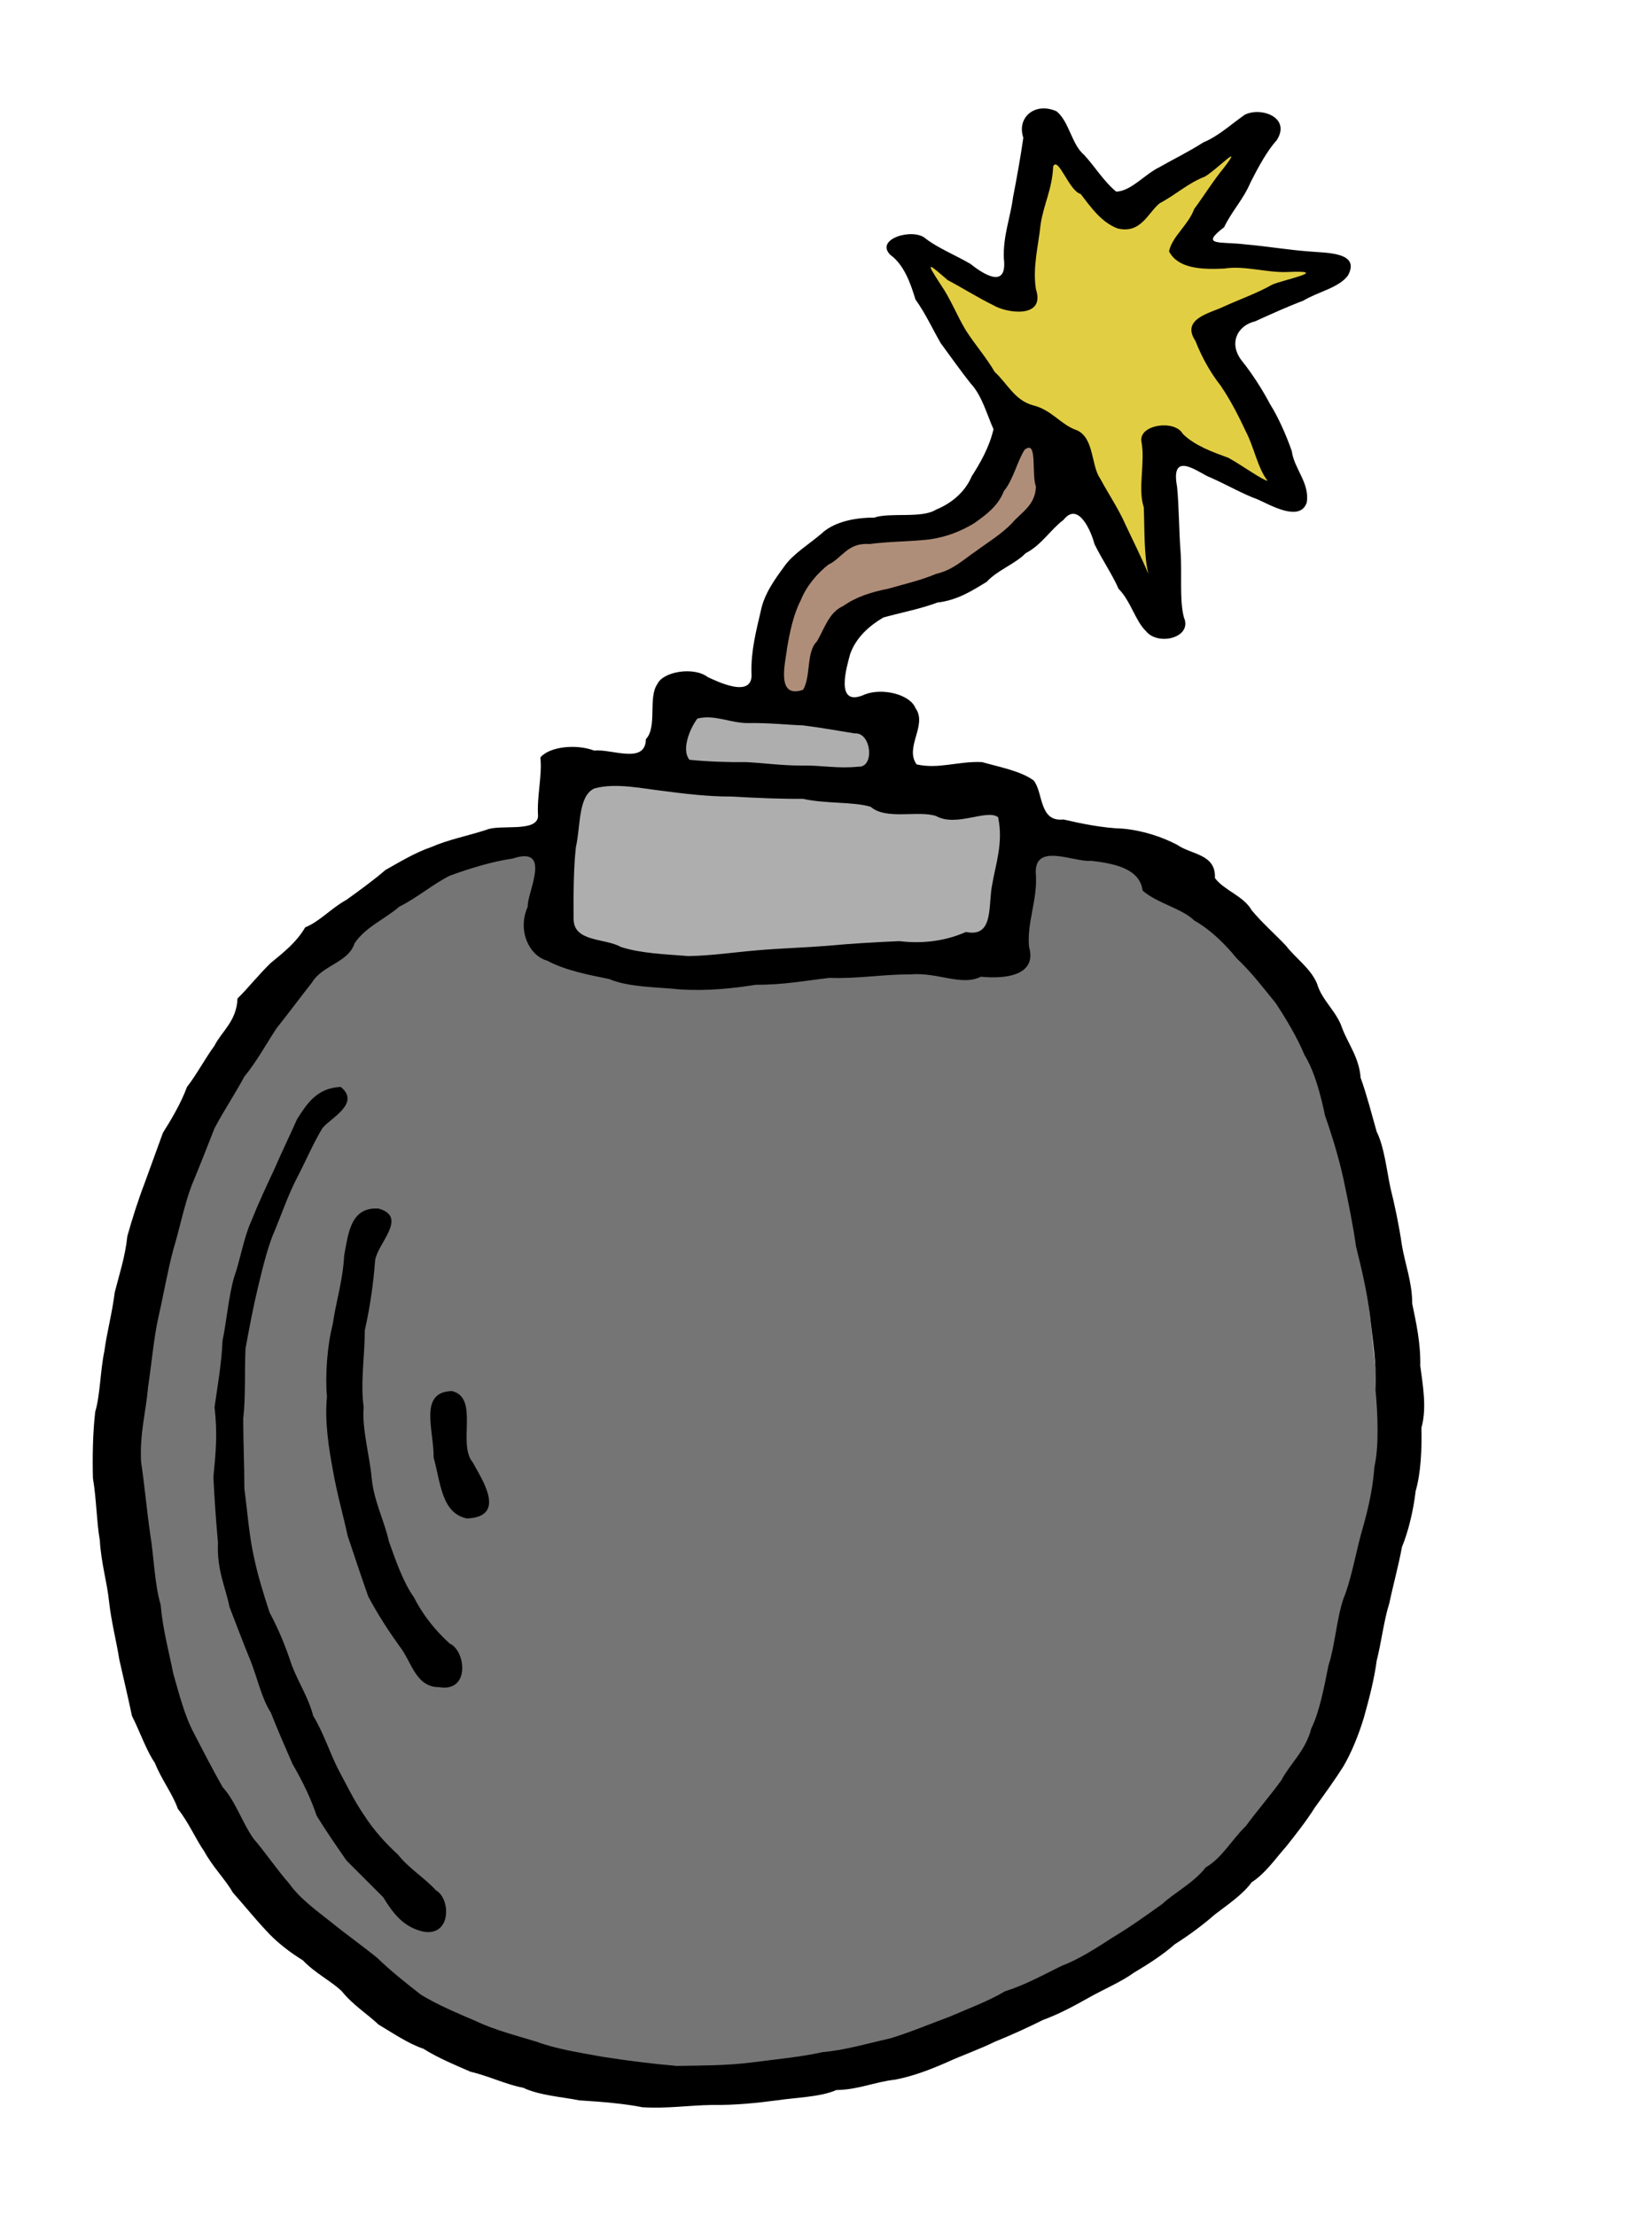 <?xml version="1.0" encoding="UTF-8" standalone="no"?>
<!-- Generator: imaengine 6.0   -->

<svg
   xmlns:dc="http://purl.org/dc/elements/1.1/"
   xmlns:cc="http://creativecommons.org/ns#"
   xmlns:rdf="http://www.w3.org/1999/02/22-rdf-syntax-ns#"
   xmlns:svg="http://www.w3.org/2000/svg"
   xmlns="http://www.w3.org/2000/svg"
   xmlns:sodipodi="http://sodipodi.sourceforge.net/DTD/sodipodi-0.dtd"
   xmlns:inkscape="http://www.inkscape.org/namespaces/inkscape"
   viewBox="0,0,1440,1931"
   width="1440"
   height="1931"
   version="1.1"
   id="svg2"
   inkscape:version="0.91 r13725"
   sodipodi:docname="litbomb-uhoh.svg">
  <sodipodi:namedview
     pagecolor="#ffffff"
     bordercolor="#666666"
     borderopacity="1"
     objecttolerance="10"
     gridtolerance="10"
     guidetolerance="10"
     inkscape:pageopacity="0"
     inkscape:pageshadow="2"
     inkscape:window-width="1916"
     inkscape:window-height="1035"
     id="namedview9"
     showgrid="false"
     inkscape:zoom="0.24114903"
     inkscape:cx="290.01644"
     inkscape:cy="965.5"
     inkscape:window-x="4"
     inkscape:window-y="1"
     inkscape:window-maximized="1"
     inkscape:current-layer="layer0" />
  <defs
     id="defs4" />
  <g
     id="layer0">
    <g
       id="g4155">
      <path
         inkscape:connector-curvature="0"
         id="path4139"
         d="M 497.917,720.583 408.333,743.5 300,797.667 166.667,968.5 l -64.583,283.333 52.083,289.583 131.25,164.583 191.667,106.25 166.667,8.333 164.583,-31.25 237.5,-131.25 110.417,-133.333 54.167,-222.917 -31.25,-297.917 L 1087.5,810.167 985.417,737.25 733.333,720.583 Z"
         style="fill:#757575;fill-rule:evenodd;stroke:none;stroke-width:1px;stroke-linecap:butt;stroke-linejoin:miter;stroke-opacity:1;fill-opacity:1" />
      <path
         inkscape:connector-curvature="0"
         id="path4141"
         d="m 587.5,599.75 -4.167,70.833 -93.75,2.083 L 481.25,814.333 520.833,835.167 600,843.5 831.25,833.083 879.167,831 l 6.25,-143.75 -106.25,-8.333 -8.333,-56.25 L 650,614.333 Z"
         style="fill:#aeaeae;fill-rule:evenodd;stroke:none;stroke-width:1px;stroke-linecap:butt;stroke-linejoin:miter;stroke-opacity:1;fill-opacity:1" />
      <path
         inkscape:connector-curvature="0"
         id="path4143"
         d="M 666.667,612.25 681.25,516.417 733.333,468.5 l 93.75,-16.667 50,-47.917 L 900,368.5 l 27.083,22.917 -10.417,58.333 -81.25,58.333 -93.75,27.083 -25,77.083 -22.917,10.417 z"
         style="fill:#af8e79;fill-rule:evenodd;stroke:none;stroke-width:1px;stroke-linecap:butt;stroke-linejoin:miter;stroke-opacity:1;fill-opacity:1" />
      <path
         inkscape:connector-curvature="0"
         id="path4153"
         d="m 897.917,118.5 -8.333,64.583 -10.417,77.083 -75,-37.5 L 800,243.5 847.917,314.333 912.5,385.167 958.333,437.25 1002.083,531 1018.75,510.167 1010.417,393.5 l 31.25,2.083 L 1112.5,431 l 8.333,-10.417 -68.75,-135.417 110.417,-50 -18.75,-4.167 -100,-18.75 25,-35.417 29.167,-62.5 -31.25,10.417 -87.5,58.333 L 950,156 908.333,106 Z"
         style="fill:#e2ce43;fill-rule:evenodd;stroke:none;stroke-width:1px;stroke-linecap:butt;stroke-linejoin:miter;stroke-opacity:1;fill-opacity:1" />
      <path
         sodipodi:nodetypes="ccccccccccccccccccccccccccccccccccccccccccccccccccccccccccccccccccccccccccccccccccccccccccccccccccccccccccccccccccccccccccccccccccccccccccccccccccccccccccccccccccccccccccccccccccccccccccccccccccccccccccccccscccccccccccccccccccccccccccccccccccccccccccccccccccccccccccccccccccccccccccccccccccccccccccccccccccccccccccccccccccccc"
         style="fill:#000000;fill-opacity:1"
         inkscape:connector-curvature="0"
         id="path7"
         d="m 560,1836 c 22.4,1.3 40,-1.7 61,-2 19.6,0.3 39.5,-1.8 56,-4 17.2,-2.5 38.7,-3 52,-9 18.9,-0.2 34,-7.2 51,-9 16.5,-3.1 32.2,-9.4 45,-15 13.8,-6.3 30,-12 42,-18 14.6,-5.9 29.7,-12.8 42,-19 14.6,-5.3 28.8,-13.1 41,-20 12.4,-6.9 27.8,-13.5 38,-21 13,-7.7 26.4,-16.4 36,-25 12.4,-7.8 25,-17.2 35,-26 11.1,-8.5 24.3,-17.3 32,-28 12.2,-7.8 21,-21 30,-31 8.6,-10.8 18.3,-23.2 25,-34 8.8,-12.1 18,-24.9 25,-36 7.5,-12.8 13.7,-28.6 18,-43 4.3,-15.4 8.9,-32.9 11,-49 4.1,-16 6.4,-35.8 11,-50 3.4,-16.2 8.2,-33.4 11,-49 5.8,-14.2 10,-32 12,-49 4.4,-15 5.5,-35.9 5,-55 4.9,-17.2 1.2,-37.2 -1,-54 0.4,-19.8 -3.6,-37.7 -7,-54 0,-18.7 -6.2,-34.5 -9,-51 -2.4,-16.7 -6.2,-35 -10,-50 -3.4,-16.2 -5.5,-36.1 -12,-49 -4.2,-14.8 -8.7,-32.4 -14,-47 -1.2,-17.3 -10.9,-29.6 -16,-43 -4.9,-15 -17.7,-24.2 -22,-39 -5.7,-13.6 -19,-22.3 -27,-33 -9.6,-10.1 -21.3,-20.4 -30,-31 -6.9,-12.3 -24,-17.2 -32,-28 1,-21.1 -20.6,-20.2 -33,-29 -12.7,-6.6 -29.1,-12.3 -47,-14 -18.2,-0.6 -36.4,-4.4 -52,-8 -21.5,2.4 -17.5,-23.6 -26,-34 -11.3,-8.3 -29.9,-11.7 -45,-16 -20.4,-1 -37.9,6.4 -57,2 -10.8,-14.8 9.7,-34.4 -1,-49 -4.7,-12 -28.8,-17.9 -44,-12 -27.5,12.6 -15.4,-25.6 -13,-35 5.2,-14.8 17.1,-25 29,-32 15.3,-4.2 33.6,-7.8 47,-13 17.8,-2 31.1,-10.8 43,-18 9.2,-10.1 25.4,-15.9 34,-25 13.8,-7 21.9,-20.8 33,-29 13.2,-17 24.6,11.3 27,21 6.7,13.7 15.7,26.7 21,39 10.5,10.4 14.7,28.2 24,37 10.5,13 40.6,5.7 33,-12 -4.1,-14.8 -1.5,-39.4 -3,-58 -1.3,-17 -1.3,-39 -3,-56 -6.3,-33.6 20.7,-10.6 29,-8 14.7,6.5 28.6,14.6 41,19 10.8,4.7 36.9,20.3 43,3 2.9,-17.1 -11,-29.5 -13,-45 -5,-14.3 -11.8,-29.5 -19,-41 -6.8,-12.9 -15.5,-26.3 -24,-37 -12.6,-15.3 -4.6,-31.4 11,-35 13.7,-6.2 28.8,-13.1 42,-18 12.6,-7.7 31.1,-11.2 39,-22 11.2,-20.8 -19.5,-19.5 -35,-21 -17.4,-1.3 -36.3,-4.5 -54,-6 -22.1,-2.8 -40.9,1.7 -19,-15 6.7,-14 16.9,-24.4 23,-39 6.7,-13.2 14.4,-27.5 23,-37 12.5,-19.9 -14.1,-29.1 -28,-22 -11.9,8.3 -23.3,18.9 -36,24 -12.5,8.1 -27.3,15.3 -39,22 -12.3,6.1 -24.2,20.5 -37,21 -10.8,-8.8 -19.1,-22.5 -28,-32 -10.9,-9.1 -13,-29 -24,-38 -18.8,-8.4 -35,5.3 -29,23 -2.6,18 -6,36.6 -9,52 -2.3,17.8 -8.7,33.3 -8,53 3.5,29 -20.2,12 -29,5 -12.5,-7.4 -28.2,-13.7 -39,-22 -10.7,-9.9 -44.8,0.1 -31,14 12.2,8.8 17.8,25.2 22,39 8.6,11.8 15.5,26.9 22,38 8.8,12.1 18,24.9 26,35 9.9,10.4 14.5,27.8 20,40 -3.7,15.9 -11.8,29.8 -19,41 -5.9,14.1 -18.2,23.8 -31,29 -12.5,8 -40.3,2.2 -54,7 -20,-0.1 -36.8,5.1 -46,14 -11,9.3 -24.7,17.7 -32,28 -8.8,12 -18.1,24.7 -21,40 -3.8,16.4 -8.4,33.7 -8,53 2.3,24 -31,7.1 -38,4 -12.1,-9.4 -39,-5 -44,6 -8.3,11.7 0.1,37.5 -10,48 -0.4,22.4 -30,8.2 -45,10 -15.4,-5.9 -38.9,-3.7 -47,6 1.8,15.1 -3.2,34.2 -2,51 -0.7,14.7 -33.4,6.9 -45,12 -15.9,5.2 -33.2,8.5 -48,15 -14.4,4.9 -28,13.3 -40,20 -10.6,9.1 -23.4,18.4 -34,26 -13.1,7.1 -23.3,18.9 -36,24 -7.5,13.1 -19.9,22.7 -30,31 -10.2,9.8 -19.9,22.1 -29,31 -0.7,19.7 -13.8,28.6 -20,41 -8.4,11.5 -16,25.9 -24,36 -5.5,14.8 -13.8,28.5 -21,40 -5.2,14.5 -11.2,30.6 -16,44 -5.6,14.6 -10.9,31.3 -15,46 -1.8,17.8 -7.3,34.3 -11,49 -2.2,17.8 -6.9,35.2 -9,51 -3.6,16.9 -3.7,38.8 -8,53 -2.1,17.8 -2.5,39.4 -2,58 3,17.3 3.3,39.1 6,54 1.1,19.7 6.3,36.5 8,53 2,18.2 6.6,35.5 9,51 3.8,16.8 8,34.6 11,49 7.1,14 12.6,30.4 20,41 5.8,14.7 15.5,26.9 20,40 9.3,11.5 15.9,27 23,37 7.5,13.8 18.6,24.7 25,36 9.8,11 19.6,23.1 28,32 9.9,11.3 22.6,20.6 33,27 10.5,11.1 25.2,18.4 34,27 9.3,11.7 22.8,20.2 32,29 12.8,7.6 25.9,16.6 39,21 12.8,8.1 28.4,14.5 41,20 16.4,3.9 31.1,11.2 46,14 14,6.7 34.7,8.1 49,11 19.9,1.2 40.2,3 55,6 z m 30,-36 c -22,-1.9 -43.2,-4.6 -65,-8 -18.9,-3.4 -40.8,-6.9 -57,-13 -17.7,-5.4 -37.8,-10.6 -53,-18 -16,-6.8 -33.8,-14.3 -48,-23 -12.6,-9.8 -26.8,-21 -38,-32 -12.8,-10.4 -27.6,-20.9 -40,-31 -12.8,-10.1 -27.6,-20.7 -37,-34 -10.6,-12 -20.8,-27.2 -31,-39 -9.9,-13.9 -15.5,-32.4 -27,-45 -8.4,-14.9 -17.1,-31.6 -25,-47 -7.8,-14.3 -13,-34.4 -18,-52 -3.8,-19 -9.2,-38.9 -11,-60 -5.2,-17.3 -5.9,-41.9 -9,-61 -3,-20.2 -5,-43.5 -8,-63 -1.4,-25.2 4.4,-44.7 6,-65 3.1,-20.4 5.1,-43.7 9,-61 4.6,-20.1 8.1,-40.7 13,-59 5.6,-18.6 9.8,-39.7 16,-56 6.7,-16.2 13.9,-34.3 20,-50 8.2,-15.5 18.3,-30.6 26,-45 10.6,-12.8 19.5,-29.2 28,-42 10.7,-13.4 21.4,-27.9 31,-40 8.8,-15 31.7,-17.3 37,-34 9.3,-14.2 27.2,-21.6 39,-32 15.5,-7.7 29.1,-19.5 44,-27 16.8,-6.1 36,-12.2 55,-15 35,-11.6 12.1,30.5 13,42 -9.3,20.7 1.3,42.8 17,47 15.2,8.3 36.3,12.5 54,16 16.9,7.3 42.5,7 61,9 25.1,1.7 47.8,-1 67,-4 23.4,0.2 44.7,-3.8 64,-6 25.3,0.9 45.4,-3.1 70,-3 24.7,-2.2 44.8,10.5 62,2 24.2,2.4 48.8,-2.4 42,-26 -2.1,-20.2 7.2,-40.6 6,-62 -3.1,-30.3 33.2,-11.4 48,-13 22.3,2.5 42.6,7.5 45,26 13.2,11.3 34.3,15.5 45,26 15.4,8.8 27.8,21.7 37,33 13.1,12.3 23.4,26 34,39 9.5,14.4 18.9,30.3 25,45 9.3,15.3 14.3,35.6 18,53 6.3,18 12.2,37.5 16,55 4.2,19.8 8.5,40.9 11,59 5,19.8 9.7,40.4 12,59 2.3,22.2 6.2,43.6 5,66 2,20.9 3.1,49.9 -1,67 -1.5,22.2 -6.6,41.1 -12,60 -4.8,18.4 -8.7,39.8 -15,55 -6,17.9 -7.5,41.7 -13,58 -3.9,19.7 -8,41 -15,55 -4.9,19.4 -18.7,30.9 -26,45 -10.1,13.9 -21.9,27.5 -31,40 -12.1,11.6 -21,28.1 -35,36 -10.2,13.3 -27,21.8 -38,32 -14.1,10.1 -28.9,20.6 -43,29 -13.9,9 -29.2,19 -45,25 -15.8,7.8 -32.2,16.8 -49,22 -14.6,8.7 -33.1,15.5 -48,22 -17.5,6.5 -35.4,14 -52,19 -19.5,4.3 -38.8,10.2 -59,12 -19.2,4.3 -42.4,6.4 -62,9 -22.4,2.8 -43.8,2.6 -65,3 z M 369,1683 c 24.6,4.4 24,-28.8 11,-36 -9.9,-10.9 -23.4,-18.9 -33,-31 -11,-10.1 -21.2,-21.3 -30,-35 -8.3,-12.1 -15.3,-26.6 -23,-41 -6.9,-14.1 -12.8,-31.9 -21,-45 -4.1,-16.1 -12.9,-28.8 -19,-45 -5,-15.5 -11.3,-30.7 -19,-45 -5.1,-15.8 -10.3,-31.9 -14,-50 -3.9,-17.6 -5.5,-39.6 -8,-58 0,-22.6 -0.9,-36 -1,-61 2.2,-18.5 1.1,-41 2,-61 3.4,-18.6 6.8,-36.6 11,-54 4.2,-17.4 8.8,-36.5 15,-50 6.3,-15.6 11.9,-31.4 19,-45 7.6,-14.6 13.9,-29.6 22,-43 6.2,-8.3 33.9,-21.5 16,-36 -21.4,0.9 -30.1,15.8 -38,28 -6.6,14.9 -13.7,29.3 -20,44 -7,14.9 -13.8,29.4 -20,45 -6.6,14.5 -9.4,33.2 -15,49 -4.8,16.9 -6.6,38.8 -10,55 -1,21 -4.3,39.1 -7,58 2.7,23.4 1.1,39.3 -1,61 0.9,18.2 2.2,37.7 4,57 -1.2,24.1 6.9,39.7 10,56 6.2,15.9 12,31.6 18,46 6.4,16 10,33.8 18,46 6.4,16.3 13,31.1 19,45 8.6,14.7 16.3,30.7 21,45 8.6,14 17.4,26.6 26,39 l 32,32 c 8.4,13.7 17.5,26.1 35,30 z m 14,-213 c 27,4.4 23,-31.8 9,-38 -12.1,-10.9 -23.5,-24.9 -31,-40 -9.5,-13.3 -16,-32.1 -22,-49 -4.1,-18.4 -13,-34.8 -15,-55 -1.8,-20.1 -8.6,-42.8 -7,-62 -3,-21 1.1,-46.8 1,-67 4.4,-19.3 7.6,-41.3 9,-61 2.4,-15.1 28.8,-37.7 3,-45 -24.6,-1.6 -26.4,21.9 -30,41 -1.1,21.6 -7.3,40.8 -10,60 -4.7,17.8 -6.7,44.5 -5,63 -2.2,21.7 1.9,46.3 5,63 3.6,21 9.3,40.6 13,58 6.1,18.3 12.4,37.2 18,53 8.3,15.7 18.4,31 27,43 11,13.7 14,36.1 35,36 z m 24,-147 c 36,-1.4 12,-35.7 5,-49 -13.4,-15.9 6,-56.1 -18,-62 -29.3,0.7 -15.8,33.7 -16,58 6.1,21.6 6.7,48.4 29,53 z M 600,833 c -20.1,-1.6 -41.7,-2.3 -59,-8 -13.3,-7.7 -40.7,-4 -41,-24 -0.2,-22.1 0,-45.5 2,-63 4.2,-18.3 1.8,-44.4 16,-51 18.3,-5.3 43.6,0.3 59,2 19.5,2.6 40.7,5.1 60,5 21.6,1.2 44.2,2.2 63,2 19,4.4 44.6,2.4 59,7 13.6,11.7 41.2,2.8 57,8 17.7,9.9 44.2,-6.4 54,1 4.8,22.2 -2.3,41.5 -5,58 -4,17.6 2,47.3 -23,42 -15.4,6.8 -35,10.8 -58,8 -20.9,0.9 -43.2,2.2 -62,4 -19.7,1.6 -42.7,2.3 -62,4 -19.3,1.6 -39.8,4.7 -60,5 z M 748,668 c -18.2,1.9 -32,-1.4 -50,-1 -16.2,0.1 -32.5,-2.3 -48,-3 -16.1,0.2 -32.6,-0.4 -49,-2 -8,-9.8 2.1,-30.1 7,-36 15.7,-3.7 29.1,4.4 45,4 17,-0.3 33.9,1.6 47,2 16.3,2.1 30.8,4.7 45,7 14.6,-1.2 17.7,30.1 3,29 z m -48,-67 c -24.5,8.5 -14.9,-25.6 -14,-36 2.6,-15.3 5.8,-30 12,-42 5.2,-13 14.8,-23.7 24,-31 12.3,-5.8 16.7,-19.4 36,-18 16.2,-2.2 36.6,-2.2 52,-4 15.3,-2.1 28,-7.4 39,-14 10.8,-7.6 21.1,-15.3 26,-28 8.3,-10.2 11.3,-25.1 18,-36 11.8,-9.8 5.8,21 10,32 -0.7,16.7 -13,22.4 -21,32 -9.2,9.5 -21.9,17.2 -31,24 -11.2,7.5 -20.1,16.6 -35,20 -12.6,5.4 -29,9.3 -42,13 -15.1,2.9 -28.5,7.5 -39,15 -12.5,5.5 -16.3,19.7 -23,31 -9.3,8.7 -5.1,30.9 -12,42 z m 301,-101 c -6,-14.2 -13.6,-29.4 -20,-43 -6.1,-13.8 -14.4,-26 -22,-40 -8,-11.5 -5.2,-35 -20,-42 -14.5,-4.8 -21.9,-17.9 -39,-22 -15.6,-4.4 -21.8,-18.7 -33,-29 -7.2,-12.5 -16.9,-23.4 -25,-36 -7.7,-12.7 -13.4,-27.6 -22,-40 -14.2,-21.7 -10.4,-18.2 6,-4 14.1,7.5 26.6,15.5 40,22 11.1,6.8 45.5,12 37,-14 -3.1,-19.3 2.3,-38.7 4,-56 2.6,-18 10.2,-30.9 11,-51 4.3,-9.3 14.1,21.8 24,24 9.4,12.3 17.9,24.4 32,30 20.7,5.1 26.6,-13.8 37,-22 13.8,-7.2 24.3,-17.3 39,-23 9.4,-5 35.1,-31.7 17,-8 -9.5,11.5 -17.3,24.3 -26,36 -5.3,14.3 -19.2,23.9 -22,37 7.6,14.4 26.4,16.1 48,15 18.3,-2.8 36.6,3.7 55,3 39.7,-1.8 -3.9,6.9 -13,11 -12.8,7.3 -28.1,12.7 -42,19 -11.4,5.7 -38,10.5 -25,30 6,15.3 13.6,28.3 22,39 8.9,13.1 15.8,26.8 22,40 7.4,14.3 10.3,32 19,43 -4.9,-0.9 -22.7,-13.7 -34,-20 -14.4,-5.3 -29.6,-10.7 -40,-21 -7,-12.7 -38.9,-8.1 -36,7 3.4,17.9 -3.4,40.7 2,57 0.8,20.8 0.1,42.1 4,58 z" />
    </g>
  </g>
</svg>
